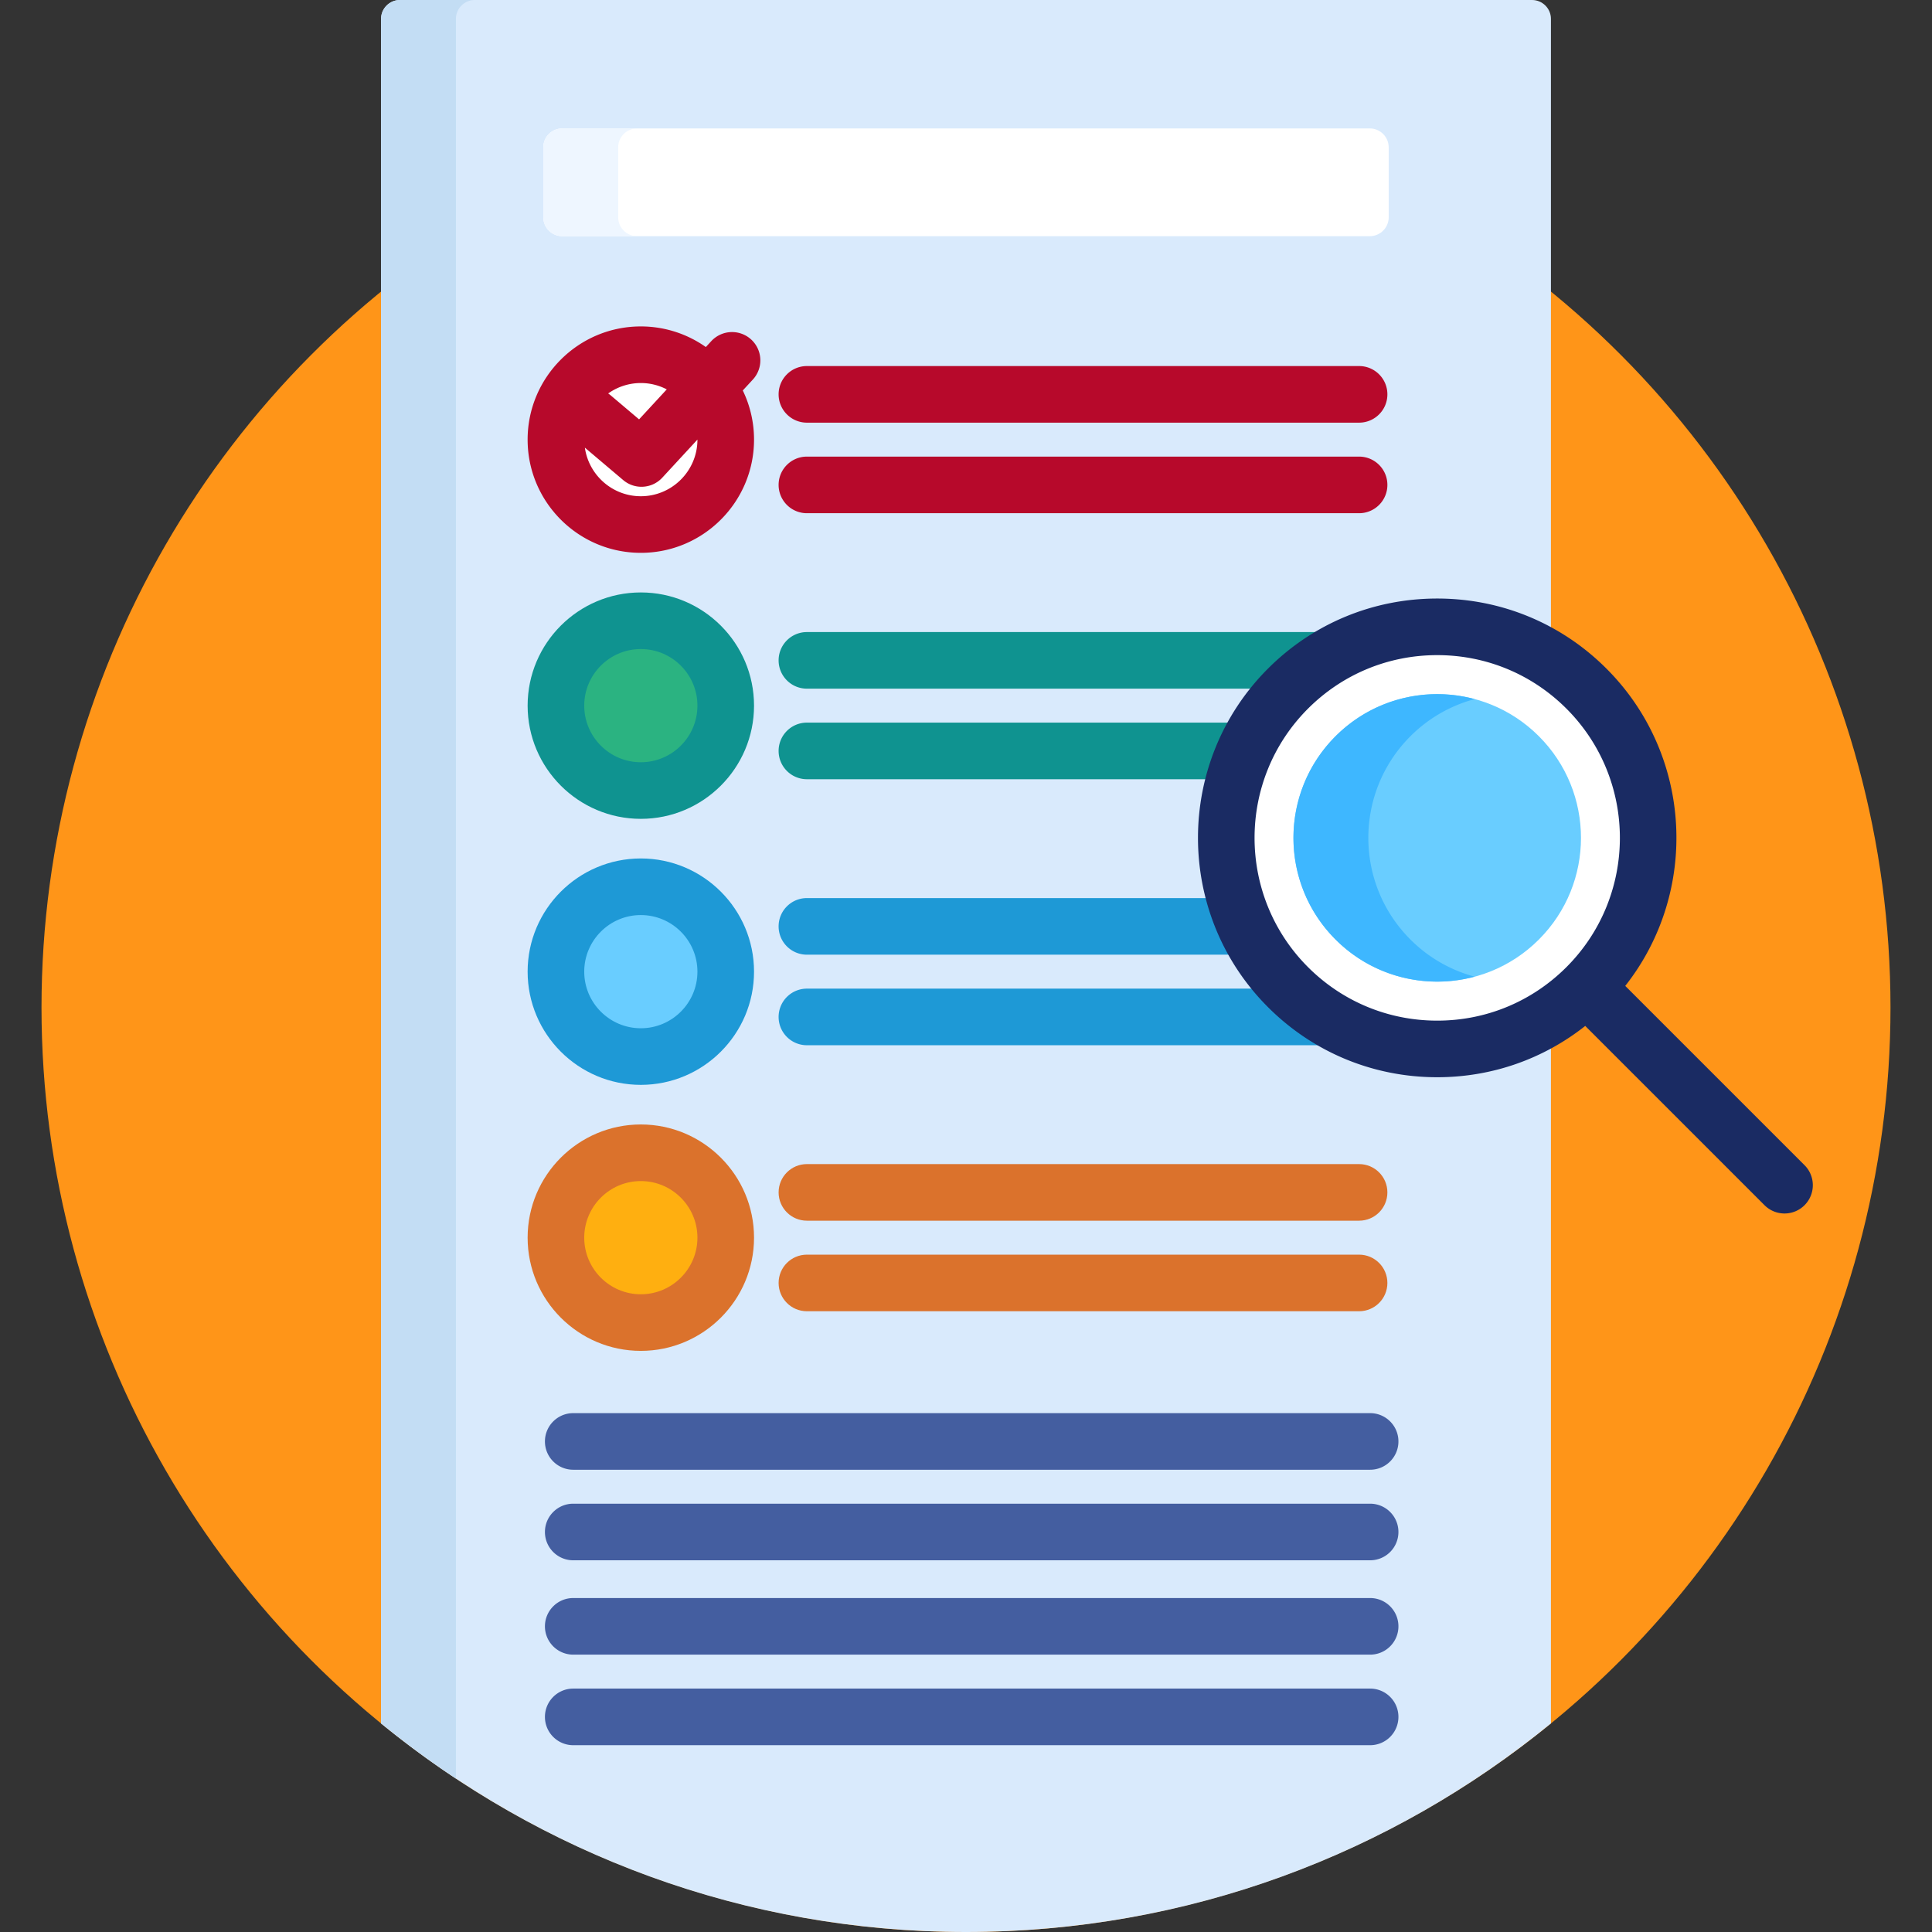 <svg xmlns="http://www.w3.org/2000/svg" version="1.1" xmlns:xlink="http://www.w3.org/1999/xlink" width="512" height="512" x="0" y="0" viewBox="0 0 512 512" style="enable-background:new 0 0 512 512" xml:space="preserve" class=""><rect x="0" y="0" width="512" height="512" fill="#333333" stroke="none"/><g><circle cx="256" cy="267" r="245" style="" fill="#ff9518" data-original="#ff9518"></circle><path d="M341.328 261.597c-21.839-21.841-21.839-57.255 0-79.101 18.928-18.923 48.04-21.436 69.686-7.564V5c0-2.75-2.25-5-5-5H105.985c-2.75 0-5 2.25-5 5v451.721C143.215 491.267 197.184 512 256 512s112.785-20.733 155.015-55.279V269.163c-21.647 13.874-50.759 11.36-69.687-7.566z" style="" fill="#d9eafc" data-original="#d9eafc" class=""></path><path d="M120.828 5c0-2.75 2.25-5 5-5h-19.843c-2.75 0-5 2.25-5 5v451.721a245.682 245.682 0 0 0 19.843 14.627V5z" style="" fill="#c3ddf4" data-original="#c3ddf4"></path><path d="M368.018 57.591c0 2.75-2.25 5-5 5H148.982c-2.75 0-5-2.25-5-5V39.036c0-2.75 2.25-5 5-5h214.035c2.75 0 5 2.25 5 5v18.555h.001z" style="" fill="#ffffff" data-original="#ffffff" class=""></path><path d="M163.825 57.591V39.036c0-2.75 2.25-5 5-5h-19.843c-2.75 0-5 2.25-5 5v18.555c0 2.75 2.25 5 5 5h19.843c-2.75 0-5-2.25-5-5z" style="" fill="#eef6ff" data-original="#eef6ff"></path><path d="M360.172 112.008H213.84c-4.143 0-7.5-3.357-7.5-7.5s3.357-7.5 7.5-7.5h146.332c4.143 0 7.5 3.357 7.5 7.5s-3.357 7.5-7.5 7.5zM360.172 136.006H213.84a7.499 7.499 0 0 1-7.5-7.5c0-4.143 3.357-7.5 7.5-7.5h146.332c4.143 0 7.5 3.357 7.5 7.5a7.5 7.5 0 0 1-7.5 7.5z" style="" fill="#b7092b" data-original="#b7092b"></path><circle cx="169.83" cy="116.51" r="22.5" style="" fill="#ffffff" data-original="#ffffff" class=""></circle><path d="M341.328 182.496a55.669 55.669 0 0 1 22.851-13.825 7.461 7.461 0 0 0-4.007-1.167H213.84c-4.143 0-7.5 3.357-7.5 7.5s3.357 7.5 7.5 7.5h127.48l.008-.008zM334.018 191.502H213.84c-4.143 0-7.5 3.357-7.5 7.5s3.357 7.5 7.5 7.5h113.31a55.558 55.558 0 0 1 6.868-15z" style="" fill="#0f9390" data-original="#0f9390"></path><circle cx="169.83" cy="187" r="22.5" style="" fill="#2bb381" data-original="#2bb381"></circle><path d="M169.826 217.003c-16.542 0-29.999-13.458-29.999-30s13.457-30 29.999-30c16.543 0 30.001 13.458 30.001 30s-13.458 30-30.001 30zm0-45c-8.271 0-14.999 6.729-14.999 15s6.729 15 14.999 15c8.271 0 15.001-6.729 15.001-15s-6.729-15-15.001-15z" style="" fill="#0f9390" data-original="#0f9390"></path><path d="M327.261 238H213.84c-4.143 0-7.5 3.357-7.5 7.5s3.357 7.5 7.5 7.5h120.445a55.53 55.53 0 0 1-7.024-15zM341.75 261.998H213.84a7.5 7.5 0 0 0-7.5 7.5c0 4.143 3.357 7.5 7.5 7.5h146.332c1.65 0 3.172-.539 4.41-1.443-8.334-2.531-16.19-7.051-22.832-13.557z" style="" fill="#1e99d6" data-original="#1e99d6"></path><circle cx="169.83" cy="257.5" r="22.5" style="" fill="#69cdff" data-original="#69cdff"></circle><path d="M169.826 287.499c-16.542 0-29.999-13.458-29.999-30s13.457-30 29.999-30c16.543 0 30.001 13.458 30.001 30s-13.458 30-30.001 30zm0-45c-8.271 0-14.999 6.729-14.999 15 0 8.272 6.729 15 14.999 15 8.271 0 15.001-6.728 15.001-15s-6.729-15-15.001-15z" style="" fill="#1e99d6" data-original="#1e99d6"></path><path d="M360.172 323.496H213.84c-4.143 0-7.5-3.357-7.5-7.5s3.357-7.5 7.5-7.5h146.332c4.143 0 7.5 3.357 7.5 7.5s-3.357 7.5-7.5 7.5zM360.172 347.494H213.84c-4.143 0-7.5-3.357-7.5-7.5s3.357-7.5 7.5-7.5h146.332c4.143 0 7.5 3.357 7.5 7.5s-3.357 7.5-7.5 7.5z" style="" fill="#db722c" data-original="#db722c"></path><circle cx="169.83" cy="328" r="22.5" style="" fill="#ffaf10" data-original="#ffaf10"></circle><path d="M169.826 357.995c-16.542 0-29.999-13.458-29.999-30s13.457-30 29.999-30c16.543 0 30.001 13.458 30.001 30s-13.458 30-30.001 30zm0-45c-8.271 0-14.999 6.729-14.999 15 0 8.272 6.729 15 14.999 15 8.271 0 15.001-6.728 15.001-15 0-8.271-6.729-15-15.001-15z" style="" fill="#db722c" data-original="#db722c"></path><path d="M420.427 182.496c21.842 21.846 21.842 57.26 0 79.101-21.841 21.843-57.255 21.843-79.099 0-21.839-21.841-21.839-57.255 0-79.101 21.844-21.838 57.258-21.838 79.099 0z" style="" fill="#ffffff" data-original="#ffffff" class=""></path><path d="m478.22 308.784-47.512-47.511c19.607-24.871 17.958-61.141-4.979-84.081-11.979-11.979-27.908-18.575-44.851-18.575-16.943 0-32.872 6.597-44.854 18.576-24.728 24.735-24.728 64.977.001 89.707 11.98 11.98 27.91 18.578 44.854 18.578 14.416 0 28.087-4.791 39.226-13.595l47.51 47.508c1.464 1.464 3.384 2.196 5.303 2.196s3.839-.732 5.304-2.197a7.501 7.501 0 0 0-.002-10.606zm-131.588-52.49c-18.88-18.882-18.88-49.609-.001-68.494 9.148-9.146 21.311-14.183 34.248-14.183 12.936 0 25.099 5.037 34.244 14.182 18.883 18.887 18.883 49.612 0 68.495-9.146 9.147-21.308 14.185-34.244 14.185-12.937-.001-25.1-5.038-34.247-14.185z" style="" fill="#1a2b63" data-original="#1a2b63"></path><path d="M407.816 195.105c14.879 14.881 14.879 39.005 0 53.881-14.876 14.88-39 14.88-53.88 0-14.876-14.876-14.876-39 0-53.881 14.88-14.875 39.004-14.875 53.88 0z" style="" fill="#69cdff" data-original="#69cdff"></path><path d="M373.779 248.986c-14.876-14.876-14.876-39 0-53.881a37.917 37.917 0 0 1 17.02-9.837c-12.725-3.419-26.875-.148-36.862 9.837-14.876 14.881-14.876 39.005 0 53.881 9.987 9.987 24.138 13.261 36.862 9.84a37.904 37.904 0 0 1-17.02-9.84z" style="" fill="#3eb7ff" data-original="#3eb7ff"></path><path d="M199.511 100.588a7.5 7.5 0 0 0-.424-10.598 7.5 7.5 0 0 0-10.598.424l-1.435 1.555a29.828 29.828 0 0 0-17.229-5.462c-16.542 0-29.999 13.458-29.999 30s13.457 30 29.999 30c16.543 0 30.001-13.458 30.001-30 0-4.667-1.072-9.089-2.981-13.031l2.666-2.888zm-22.814 2.6-7.336 7.948-7.517-6.36a7.385 7.385 0 0 0-.669-.502 14.907 14.907 0 0 1 8.65-2.767c2.479 0 4.812.613 6.872 1.681zm8.13 13.319c0 8.271-6.729 15-15.001 15-7.548 0-13.795-5.61-14.831-12.877l10.16 8.597a7.479 7.479 0 0 0 4.842 1.774 7.488 7.488 0 0 0 5.514-2.413l9.316-10.092v.011z" style="" fill="#b7092b" data-original="#b7092b"></path><path d="M363.098 389.496H151.914c-4.143 0-7.5-3.357-7.5-7.5s3.357-7.5 7.5-7.5h211.184c4.143 0 7.5 3.357 7.5 7.5s-3.358 7.5-7.5 7.5zM363.098 413.494H151.914c-4.143 0-7.5-3.357-7.5-7.5s3.357-7.5 7.5-7.5h211.184c4.143 0 7.5 3.357 7.5 7.5a7.5 7.5 0 0 1-7.5 7.5zM363.098 438.496H151.914c-4.143 0-7.5-3.357-7.5-7.5s3.357-7.5 7.5-7.5h211.184c4.143 0 7.5 3.357 7.5 7.5s-3.358 7.5-7.5 7.5zM363.098 462.494H151.914c-4.143 0-7.5-3.357-7.5-7.5s3.357-7.5 7.5-7.5h211.184c4.143 0 7.5 3.357 7.5 7.5a7.5 7.5 0 0 1-7.5 7.5z" style="" fill="#445ea0" data-original="#445ea0"></path></g></svg>